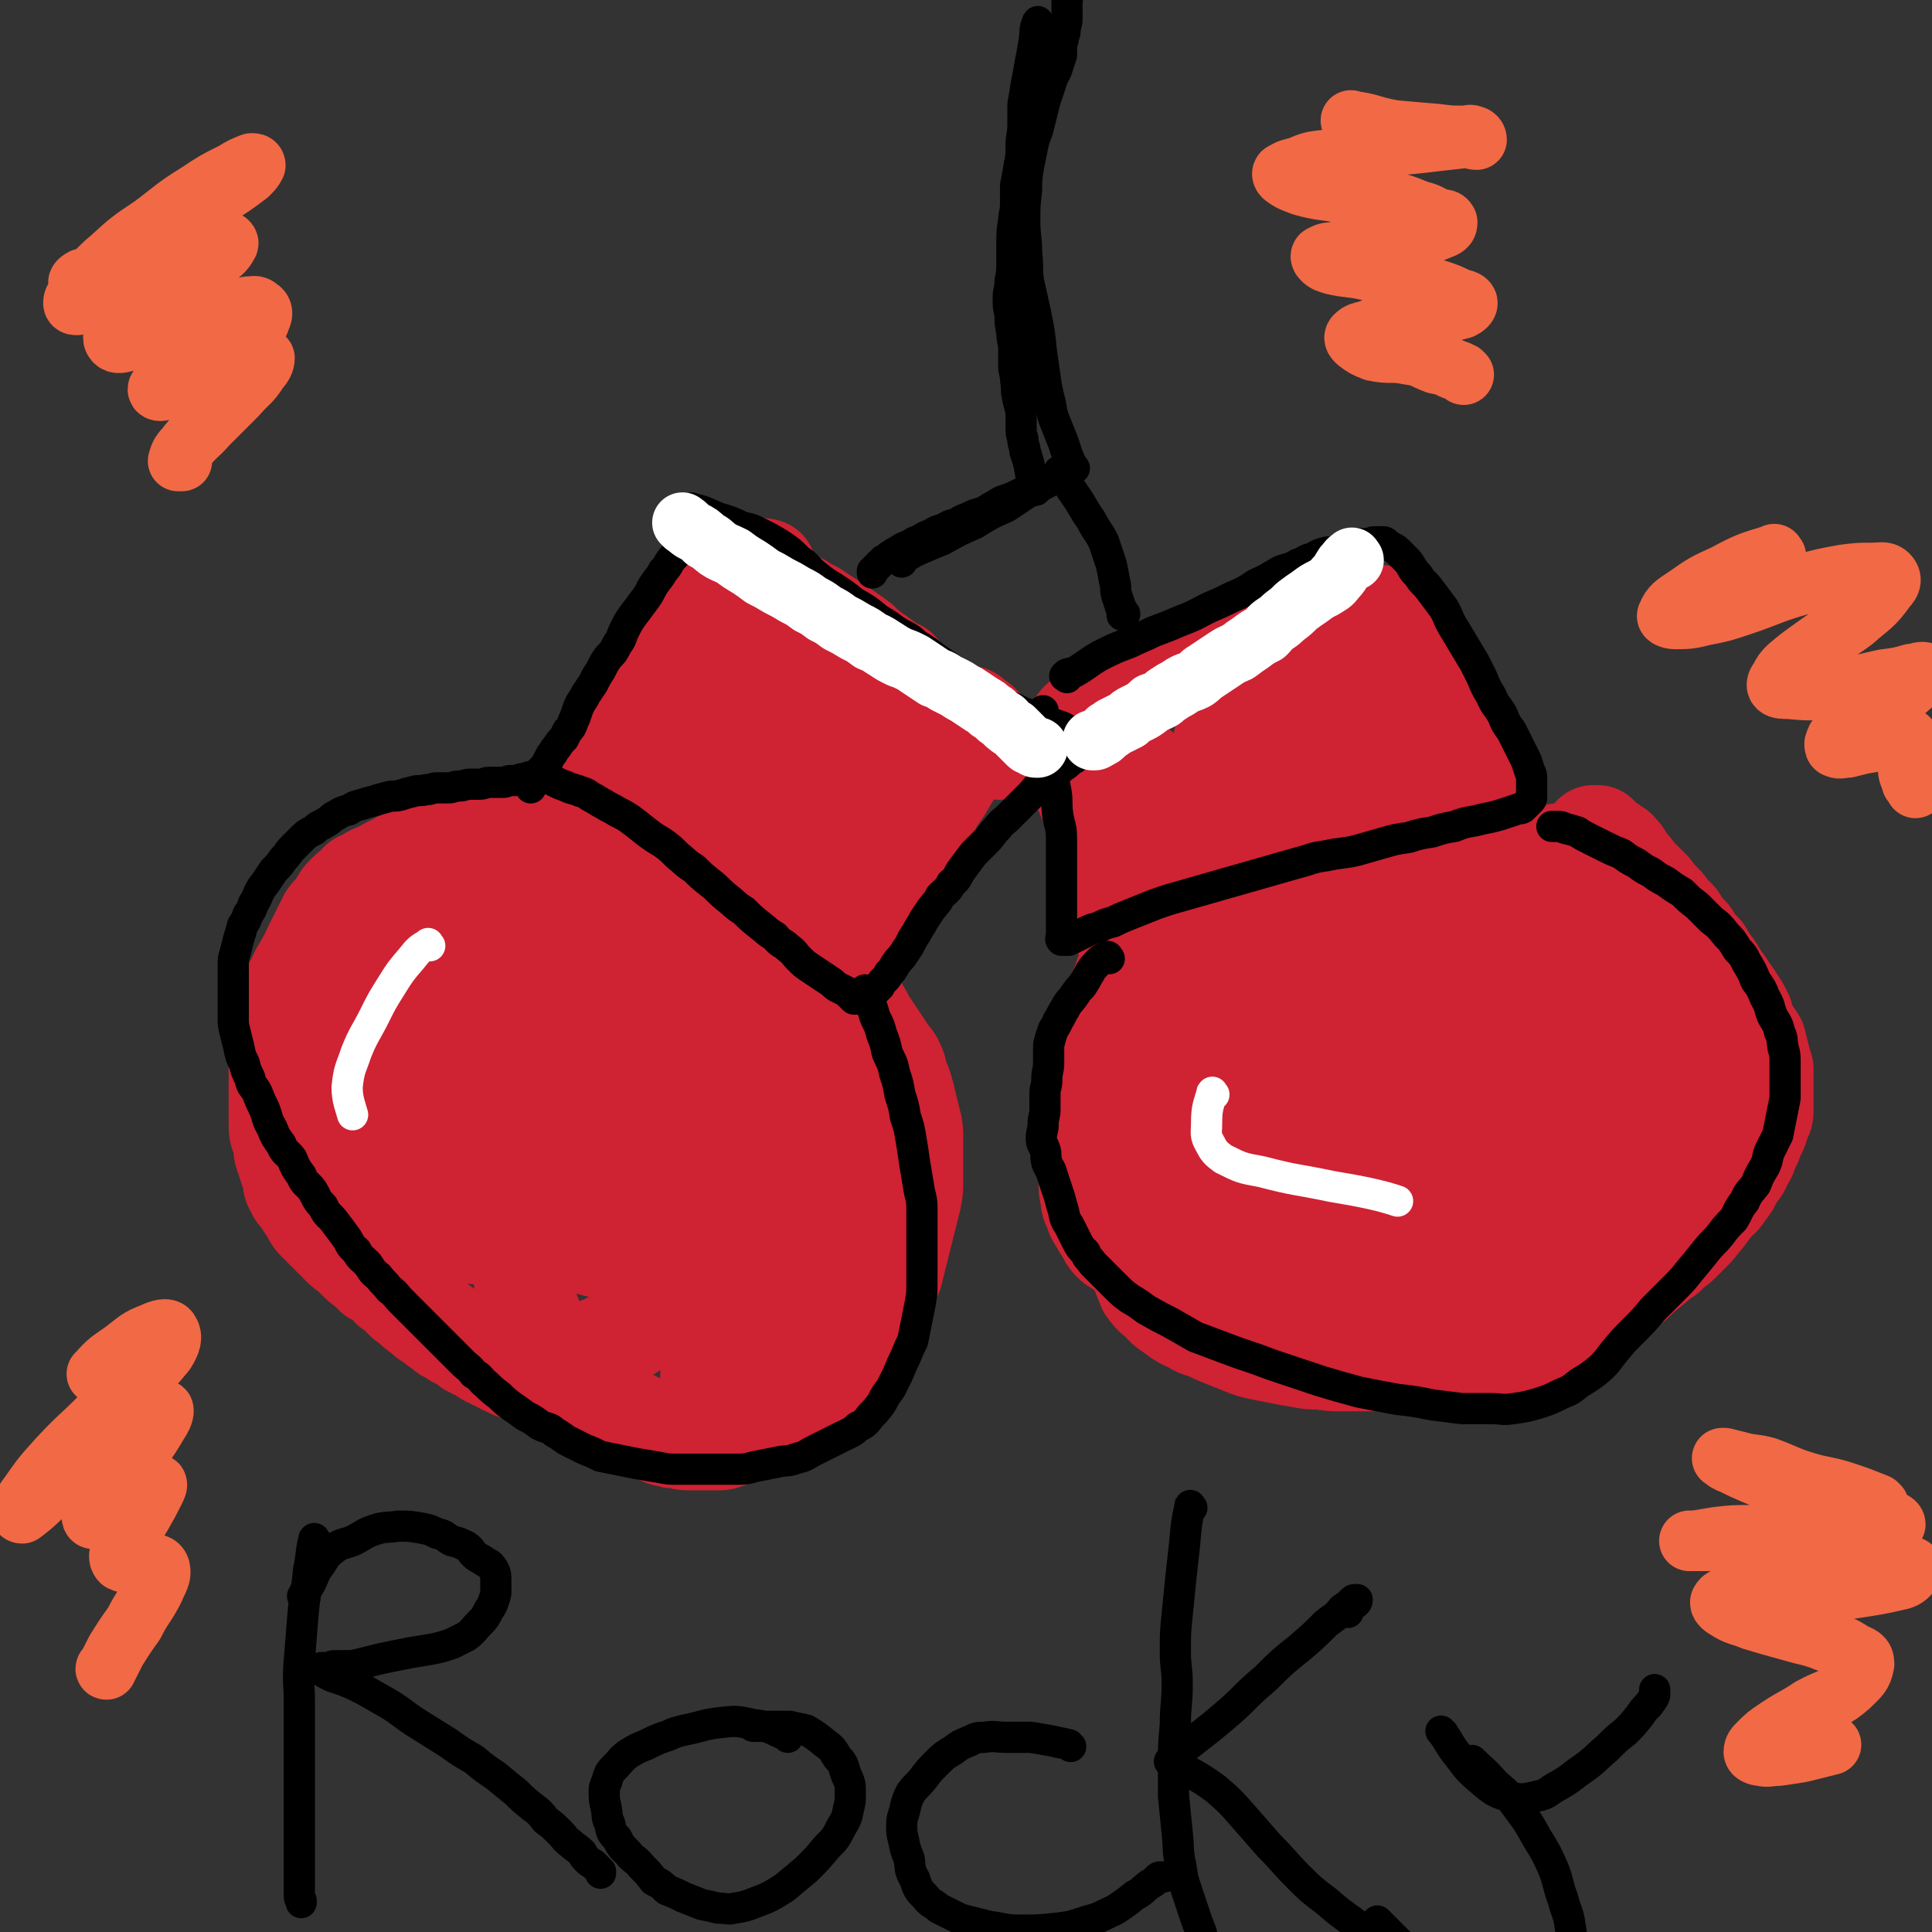 <svg viewBox='0 0 1052 1052' version='1.1' xmlns='http://www.w3.org/2000/svg' xmlns:xlink='http://www.w3.org/1999/xlink'><rect x="0" y="0" width="1052" height="1052" fill="#333333" stroke="none"/><g fill='none' stroke='#CF2233' stroke-width='55' stroke-linecap='round' stroke-linejoin='round'><path d='M415,345c-1,-1 -1,-2 -1,-1 -6,7 -5,8 -10,17 -4,6 -4,6 -8,12 -5,7 -5,7 -10,14 -4,6 -4,6 -8,12 -5,6 -6,6 -10,12 -4,5 -3,5 -7,10 -1,3 -2,3 -4,6 0,1 -1,1 -1,2 0,1 0,2 0,2 0,-1 0,-2 1,-4 1,-2 1,-2 3,-5 2,-4 2,-4 5,-8 4,-7 4,-7 8,-13 7,-9 7,-9 14,-18 6,-8 6,-8 13,-15 6,-6 6,-6 11,-11 5,-5 5,-5 10,-10 3,-3 4,-3 7,-6 2,-2 2,-2 5,-5 2,-1 2,-1 4,-3 1,-1 1,-1 2,-1 0,0 1,0 1,1 0,1 0,1 -1,3 -1,3 -1,3 -3,6 -3,6 -3,6 -6,12 -4,8 -3,9 -7,17 -5,8 -5,8 -9,17 -5,8 -5,8 -9,16 -4,7 -4,7 -8,14 -4,6 -5,6 -8,11 -3,3 -3,3 -5,7 -1,2 -1,2 -3,5 -1,1 -1,1 -3,3 0,0 -1,1 -1,1 1,-1 2,-2 4,-5 2,-3 2,-4 5,-7 3,-6 3,-6 7,-12 5,-7 5,-7 10,-14 5,-6 5,-6 9,-12 5,-6 5,-6 9,-11 4,-5 4,-5 8,-9 3,-3 3,-3 7,-6 2,-2 3,-2 6,-4 2,-1 2,-2 4,-3 1,-1 1,-1 3,-1 1,0 1,-1 2,0 0,1 0,1 0,3 -1,2 -1,2 -2,5 -3,6 -3,6 -6,13 -5,9 -5,9 -10,18 -5,9 -5,9 -10,17 -4,7 -4,7 -9,14 -3,6 -3,6 -6,11 -1,4 -1,4 -3,7 -1,2 -1,2 -2,4 0,1 0,1 0,2 0,0 1,0 1,0 1,-1 1,-1 2,-3 2,-2 2,-2 4,-5 3,-3 3,-3 6,-6 5,-5 4,-6 8,-10 5,-5 5,-5 9,-10 5,-6 4,-6 8,-11 4,-4 3,-5 7,-9 3,-4 3,-4 7,-8 3,-4 3,-4 8,-8 3,-3 3,-2 7,-6 3,-3 2,-3 6,-6 2,-2 2,-2 5,-4 2,-1 2,-1 4,-2 1,-1 1,-1 2,-2 1,0 1,0 2,0 0,0 0,1 0,2 -1,1 -1,1 -2,3 -1,3 -1,3 -3,6 -2,3 -2,3 -4,6 -2,5 -2,5 -5,9 -2,5 -3,5 -6,10 -2,4 -2,4 -5,8 -2,5 -2,5 -4,9 -2,5 -2,5 -4,9 -2,3 -2,3 -4,6 -2,3 -2,3 -4,6 -1,2 -1,2 -2,4 -1,2 -1,2 -2,4 -1,1 -1,1 -2,3 0,1 -1,1 -1,2 0,0 0,1 0,1 1,-1 1,-1 2,-2 2,-1 2,-1 5,-3 3,-2 3,-3 7,-6 4,-4 4,-4 9,-7 5,-4 5,-5 10,-8 6,-4 6,-4 11,-8 5,-3 5,-3 10,-6 4,-2 4,-2 7,-4 4,-2 4,-2 8,-4 3,-1 2,-2 6,-3 2,-1 2,0 4,-1 2,-1 2,-1 4,-1 1,0 1,0 3,0 1,0 2,0 2,1 0,1 0,1 -1,3 -3,6 -3,6 -6,11 -5,7 -5,7 -9,14 -5,7 -5,7 -9,13 -4,6 -4,6 -8,11 -2,4 -2,4 -5,9 -1,2 -1,2 -2,5 -1,1 -1,1 -2,3 -1,1 -1,1 -2,2 -1,1 0,1 -1,2 0,0 0,1 0,1 -1,-2 -1,-2 0,-4 1,-2 1,-2 2,-4 1,-3 1,-3 3,-6 2,-5 2,-5 5,-9 2,-5 2,-5 5,-10 2,-4 2,-4 5,-7 3,-5 2,-6 6,-10 2,-4 3,-4 6,-8 2,-4 1,-4 4,-8 1,-2 1,-2 3,-4 1,-1 1,-1 2,-2 0,0 1,-1 1,0 -2,1 -2,1 -4,4 -1,2 -1,2 -2,4 -1,3 -1,3 -3,6 -2,4 -2,4 -4,8 -2,5 -2,4 -4,9 -2,4 -2,4 -4,9 -2,5 -2,5 -4,10 -2,5 -2,5 -5,10 -2,4 -2,4 -4,8 -2,4 -2,4 -4,8 -2,4 -2,4 -4,8 -1,2 -1,2 -3,5 -1,1 -1,1 -3,3 -1,1 -1,1 -3,2 -1,1 -1,1 -3,2 -1,1 -1,1 -3,1 -1,0 -1,0 -3,0 -1,0 -1,0 -3,0 -2,0 -2,0 -4,0 -2,0 -2,0 -4,-1 -2,-1 -2,-1 -5,-2 -3,-1 -3,-1 -6,-2 -3,-1 -3,-2 -6,-4 -4,-2 -4,-2 -8,-4 -5,-2 -5,-2 -9,-5 -5,-2 -4,-3 -8,-6 -5,-2 -5,-2 -9,-5 -4,-2 -4,-2 -7,-4 -3,-2 -3,-2 -7,-5 -3,-2 -2,-2 -6,-5 -2,-2 -3,-2 -6,-4 -3,-2 -3,-2 -6,-4 -2,-1 -2,-1 -4,-3 -2,-1 -2,-1 -4,-2 -1,-1 -1,-1 -2,-2 -1,-1 -1,-1 -2,-2 -1,0 -1,0 -1,0 -1,1 0,1 1,2 1,1 1,1 2,2 1,1 1,1 3,2 2,2 2,2 5,4 3,2 3,2 6,5 3,3 3,3 6,6 4,2 3,2 7,5 3,2 3,2 6,5 4,2 5,2 8,5 5,3 4,3 8,6 4,2 4,2 8,5 4,2 4,2 8,4 3,2 3,2 7,4 3,2 2,2 6,4 2,1 2,1 5,2 2,1 2,1 5,3 2,1 2,1 4,2 2,1 2,1 4,2 1,1 1,1 2,2 1,1 1,1 2,1 1,0 2,0 2,0 -1,0 -2,0 -4,-1 -2,-1 -2,-1 -4,-2 -2,-1 -2,-1 -5,-2 -3,-1 -3,-1 -6,-3 -5,-2 -5,-2 -8,-4 -5,-3 -5,-3 -10,-6 -5,-2 -5,-2 -9,-6 -5,-3 -5,-3 -9,-6 -5,-4 -5,-4 -9,-7 -5,-4 -4,-4 -8,-7 -4,-4 -5,-3 -8,-7 -4,-3 -3,-3 -7,-7 -2,-3 -3,-2 -6,-6 -2,-2 -2,-3 -4,-6 -1,-2 -1,-2 -2,-4 -1,-2 -1,-2 -2,-4 0,-2 0,-2 0,-4 0,-2 0,-2 0,-5 0,-2 1,-2 2,-5 1,-3 1,-3 2,-6 1,-2 1,-2 2,-5 2,-3 2,-3 4,-6 2,-3 2,-3 4,-6 2,-3 2,-3 5,-6 2,-2 2,-2 5,-5 2,-2 2,-2 5,-4 2,-2 2,-2 5,-5 2,-2 2,-2 5,-5 2,-2 2,-2 5,-4 2,-2 2,-2 5,-4 2,-2 2,-2 4,-4 2,-2 2,-2 4,-4 2,-2 2,-2 4,-4 2,-1 2,-1 4,-3 1,-1 1,-1 2,-3 1,-1 1,-1 2,-2 1,-1 0,-1 1,-3 0,-1 1,-1 1,-2 0,-1 0,-1 0,-2 0,-1 0,-1 0,-2 0,-1 0,-1 0,-2 0,-1 0,-1 0,-2 0,-1 -2,-1 -1,-1 0,-1 1,-1 3,0 1,1 1,1 3,2 2,1 2,1 4,2 3,2 3,2 6,4 3,2 3,2 6,4 3,2 3,2 6,4 3,2 3,2 7,5 3,3 3,3 7,6 3,2 3,2 7,5 3,2 2,3 6,6 2,2 3,1 6,4 2,2 2,2 4,4 2,2 2,2 4,4 2,1 2,1 4,3 1,1 1,1 2,3 1,1 1,1 2,2 1,1 1,1 2,2 1,1 1,1 2,1 1,0 1,0 2,0 1,0 1,0 2,0 0,0 0,0 0,0 1,0 1,0 2,0 0,0 0,0 1,0 0,0 0,0 0,0 1,0 1,0 1,0 1,0 1,0 2,0 0,0 0,0 1,0 1,0 1,0 2,0 1,0 1,0 2,1 1,1 1,1 2,2 1,1 1,0 2,1 1,1 1,1 2,2 1,1 0,1 1,2 1,1 1,1 2,2 1,1 1,1 2,2 1,1 1,1 2,2 0,0 0,1 1,1 0,0 1,0 1,0 0,1 0,1 0,2 0,0 0,0 0,0 0,1 0,1 0,1 '/><path d='M356,462c-1,-1 -1,-1 -1,-1 -2,-1 -2,-1 -4,-1 -3,0 -3,-1 -6,-1 -4,0 -4,0 -7,0 -3,0 -3,-1 -6,-1 -2,0 -3,0 -5,0 -4,0 -4,-1 -7,-1 -4,0 -4,1 -8,1 -3,0 -3,-1 -6,-1 -4,0 -4,0 -8,0 -5,0 -5,0 -9,0 -5,0 -5,0 -9,0 -5,0 -5,0 -9,1 -4,0 -4,1 -7,1 -4,0 -4,0 -9,0 -5,1 -5,1 -9,2 -4,1 -4,1 -8,2 -5,1 -5,1 -9,2 -3,1 -3,1 -7,3 -4,1 -4,1 -7,3 -5,2 -4,2 -8,4 -4,2 -4,1 -7,4 -4,1 -4,1 -6,4 -3,2 -3,2 -6,5 -2,2 -2,3 -4,6 -2,3 -3,3 -5,6 -2,4 -2,4 -4,8 -2,4 -2,4 -4,8 -2,4 -2,5 -4,8 -2,4 -2,3 -4,7 -1,3 -1,3 -3,6 -1,4 -2,4 -3,8 -1,4 -1,4 -2,8 -1,4 -1,4 -2,7 -1,4 -1,4 -1,8 0,4 0,4 0,8 0,4 0,4 0,7 0,4 0,4 0,8 0,3 0,3 0,7 0,4 0,4 0,7 0,4 0,5 0,8 0,5 1,4 2,8 1,3 0,4 1,7 1,3 1,3 2,6 1,3 1,3 2,6 1,4 0,4 2,7 1,3 2,3 4,6 2,3 2,3 4,6 2,3 1,3 4,6 2,2 2,2 5,5 2,2 2,2 4,4 2,2 2,2 4,4 2,2 2,2 5,4 2,2 2,2 4,4 2,2 2,2 5,4 2,2 2,2 4,4 2,1 2,1 5,3 2,1 2,2 4,4 2,1 2,1 4,3 2,2 2,2 4,4 2,1 2,1 4,3 2,2 2,2 5,4 2,2 2,2 5,4 2,1 2,1 4,3 2,1 2,1 4,3 2,1 2,1 5,3 2,1 2,1 4,2 2,1 2,1 4,3 2,1 2,1 4,2 2,1 2,1 5,3 2,1 2,1 4,2 2,1 2,1 4,2 2,1 2,1 4,2 2,1 2,1 5,2 2,1 2,1 5,2 2,1 2,1 4,2 2,1 2,1 5,2 3,1 3,1 6,2 3,1 3,1 6,2 2,1 2,2 5,3 3,1 3,1 6,2 2,1 2,2 5,3 2,1 2,1 5,2 2,1 2,2 5,3 2,1 2,1 5,2 2,1 2,1 4,2 2,1 2,1 4,2 2,1 2,1 4,2 2,1 2,1 5,2 2,1 2,1 4,2 2,1 2,1 4,1 2,1 2,1 5,1 2,0 2,1 5,1 2,0 2,0 5,0 2,0 2,0 4,0 2,0 2,0 4,0 2,0 2,0 4,0 2,0 2,0 5,-1 2,-1 2,-1 5,-2 3,-1 3,-1 6,-2 2,-1 2,-1 5,-2 2,-1 2,-1 5,-2 3,-1 3,-1 6,-2 2,-1 2,-1 5,-3 3,-2 3,-2 6,-4 2,-1 2,-1 5,-3 2,-2 2,-2 5,-4 2,-2 2,-2 5,-4 2,-2 2,-2 4,-4 2,-2 2,-2 4,-4 2,-2 2,-2 4,-5 2,-2 2,-2 4,-5 2,-3 2,-3 4,-6 1,-2 1,-2 3,-5 1,-2 2,-2 3,-5 1,-2 1,-3 2,-6 1,-3 1,-3 3,-7 1,-4 1,-4 3,-7 1,-4 1,-4 3,-8 1,-4 1,-4 2,-8 1,-4 1,-4 2,-8 1,-4 1,-4 2,-8 1,-4 1,-4 2,-8 1,-4 1,-4 2,-8 1,-5 1,-5 1,-9 0,-4 0,-4 0,-8 0,-4 0,-4 0,-8 0,-4 0,-4 0,-8 0,-5 0,-5 -1,-9 -1,-4 -1,-4 -2,-8 -1,-4 -1,-5 -2,-8 -1,-4 -1,-4 -3,-7 -1,-4 0,-4 -2,-8 -1,-3 -2,-3 -4,-6 -2,-3 -2,-3 -4,-6 -2,-3 -2,-3 -4,-6 -2,-3 -2,-3 -4,-6 -2,-4 -2,-4 -4,-7 -2,-2 -2,-2 -4,-5 -2,-2 -2,-2 -5,-4 -2,-2 -2,-2 -5,-5 -2,-2 -2,-2 -5,-5 -2,-2 -2,-2 -5,-4 -3,-2 -3,-2 -6,-4 -3,-2 -2,-2 -6,-4 -3,-2 -4,-2 -7,-4 -4,-2 -4,-2 -8,-4 -5,-2 -5,-2 -10,-4 -6,-2 -6,-3 -11,-5 -7,-2 -7,-2 -14,-3 -8,-1 -8,-1 -17,-2 -13,-1 -13,-1 -26,0 -13,1 -13,1 -24,5 -9,2 -10,2 -18,6 -7,4 -7,4 -13,9 -6,5 -6,5 -11,10 -5,5 -6,4 -10,9 -5,5 -5,5 -8,11 -3,6 -2,7 -5,13 -2,6 -2,6 -3,11 -1,7 -1,7 -2,14 0,8 0,8 0,15 0,8 0,8 1,15 1,8 1,8 3,15 2,7 1,7 5,13 3,6 3,6 7,11 5,5 4,6 9,9 6,5 6,5 12,8 6,2 6,2 12,3 9,1 10,2 19,1 8,-1 8,-2 15,-5 7,-2 8,-2 14,-6 6,-5 6,-5 10,-11 5,-6 6,-6 10,-13 3,-7 3,-7 5,-15 2,-8 2,-8 3,-16 1,-8 1,-8 0,-16 -1,-8 -1,-8 -3,-15 -2,-7 -2,-7 -6,-13 -3,-6 -4,-6 -8,-11 -5,-5 -4,-6 -9,-10 -6,-4 -7,-4 -13,-7 -7,-3 -7,-3 -14,-5 -8,-2 -8,-2 -16,-4 -7,-1 -7,-1 -15,-2 -6,-1 -6,-1 -12,-1 -7,0 -7,0 -14,1 -7,1 -7,0 -13,2 -6,2 -6,2 -12,5 -6,2 -6,2 -11,6 -5,3 -5,3 -10,8 -3,3 -3,4 -6,8 -2,4 -2,4 -4,8 -1,5 -1,5 -2,10 0,7 0,7 0,13 0,7 0,7 2,14 2,7 2,7 5,14 3,7 3,7 7,13 5,6 5,6 9,12 5,6 5,7 10,11 6,5 6,5 12,8 6,4 6,4 12,7 6,2 7,1 13,2 7,0 8,1 15,0 9,-1 9,-2 18,-5 9,-5 9,-5 18,-10 7,-5 7,-5 12,-11 5,-6 5,-7 9,-14 3,-7 3,-7 5,-14 1,-7 1,-7 1,-13 0,-8 0,-8 -2,-16 -2,-9 -2,-9 -6,-18 -4,-10 -5,-10 -11,-19 -5,-7 -6,-7 -12,-13 -6,-6 -7,-5 -14,-10 -7,-3 -7,-3 -14,-6 -6,-2 -6,-2 -11,-3 -6,-1 -6,-1 -11,-1 -7,0 -7,0 -13,1 -7,1 -7,1 -13,4 -6,2 -6,3 -12,6 -5,3 -6,3 -10,7 -5,3 -5,4 -9,8 -5,5 -5,5 -8,10 -4,6 -4,6 -7,12 -2,6 -1,6 -2,12 -1,7 -1,7 0,14 1,10 0,11 3,21 3,11 3,11 8,21 4,8 4,8 9,15 6,7 6,7 13,12 6,5 6,6 13,9 6,4 7,4 13,6 6,1 7,1 13,1 5,0 5,1 10,0 9,-1 10,0 18,-4 10,-4 11,-4 20,-11 11,-8 11,-9 19,-19 7,-8 7,-8 11,-18 5,-9 5,-9 8,-18 2,-6 2,-6 3,-13 1,-7 1,-7 1,-14 0,-8 0,-8 -1,-16 -1,-7 -2,-7 -4,-13 -2,-7 -1,-7 -5,-13 -3,-5 -3,-6 -8,-10 -3,-2 -3,-2 -7,-3 -5,0 -6,0 -10,2 -7,3 -7,3 -12,8 -6,6 -5,6 -9,13 -5,7 -5,7 -8,15 -3,9 -3,9 -4,18 -1,12 -2,12 -1,25 1,12 1,12 5,25 3,13 3,13 8,27 4,8 4,8 9,15 5,5 5,5 11,9 4,2 4,2 8,2 4,0 4,0 8,-2 5,-2 6,-2 10,-6 5,-5 5,-5 9,-11 7,-11 7,-11 12,-22 5,-12 6,-12 10,-24 3,-9 3,-10 4,-20 1,-7 1,-7 0,-14 0,-4 0,-4 -2,-8 -1,-2 -2,-3 -5,-4 -3,-1 -4,-1 -7,0 -8,2 -9,2 -16,6 -12,7 -12,7 -23,16 -11,8 -11,7 -21,17 -7,8 -8,8 -13,17 -5,7 -5,8 -7,16 -2,10 -1,10 -2,21 -1,11 0,11 0,23 0,9 0,9 1,18 1,9 1,10 5,19 2,6 2,7 7,11 4,4 5,4 10,5 6,1 7,1 12,-1 12,-4 13,-5 23,-12 10,-7 10,-7 17,-16 10,-13 10,-14 18,-28 7,-13 7,-14 13,-27 6,-13 6,-13 11,-27 3,-9 2,-9 4,-19 1,-9 1,-9 2,-18 1,-8 1,-8 1,-16 0,-7 0,-7 -2,-13 -1,-6 -1,-7 -5,-11 -2,-4 -3,-5 -7,-7 -3,-2 -4,-2 -8,-2 -5,0 -5,1 -9,3 -7,3 -7,2 -12,7 -5,3 -5,4 -8,9 -5,8 -6,8 -8,17 -3,14 -2,15 -3,29 -1,15 -1,16 -1,31 0,16 0,16 1,31 1,12 1,12 4,23 1,7 1,7 5,13 2,4 2,5 6,8 3,2 3,3 7,3 3,0 4,-1 6,-3 5,-3 5,-3 8,-7 6,-10 6,-10 10,-20 6,-12 6,-12 10,-24 4,-15 4,-15 8,-29 3,-14 2,-14 6,-28 3,-13 3,-12 6,-25 3,-9 3,-10 7,-19 2,-5 2,-5 5,-10 2,-3 2,-3 5,-5 1,-1 2,-1 4,0 2,1 2,2 3,5 2,3 1,3 3,7 3,6 3,6 6,12 2,7 3,7 5,14 2,8 3,8 4,17 1,10 2,10 1,21 -1,11 -2,11 -5,23 -2,10 -3,10 -7,20 -3,8 -3,8 -7,15 -2,5 -2,5 -5,11 -2,3 -1,4 -3,8 -1,3 -1,3 -3,7 -1,3 -1,3 -2,6 -1,2 -1,2 -2,5 -1,2 -1,2 -2,5 -2,3 -2,3 -4,6 -2,2 -2,2 -4,4 -2,2 -2,1 -5,3 -2,1 -2,2 -5,3 -3,1 -3,1 -6,2 -3,1 -3,1 -6,3 -2,1 -2,1 -4,2 -2,1 -2,1 -4,2 -1,1 -1,1 -3,2 -1,0 -1,0 -2,1 0,1 0,1 0,2 0,1 0,1 0,2 0,1 0,1 0,2 1,0 1,0 2,1 1,0 1,1 2,1 1,0 1,0 2,0 1,0 1,0 3,0 2,-1 2,-1 5,-3 2,-2 3,-2 5,-5 4,-4 3,-4 7,-9 3,-5 4,-5 6,-10 3,-8 3,-8 4,-17 1,-10 1,-10 1,-21 0,-14 1,-14 -1,-27 -2,-16 -1,-16 -6,-31 -3,-11 -3,-11 -8,-21 -5,-10 -5,-10 -11,-19 -6,-9 -6,-9 -13,-17 -7,-8 -7,-7 -15,-14 -7,-7 -8,-6 -15,-12 -7,-5 -7,-6 -13,-10 -6,-4 -6,-4 -12,-8 -4,-3 -4,-3 -9,-6 -5,-2 -5,-2 -10,-4 -3,-1 -4,-1 -8,-2 -2,-1 -2,-1 -5,-2 -2,-1 -2,-1 -5,-2 -2,-1 -2,-1 -4,-2 -2,-1 -2,-1 -4,-2 -2,-1 -2,-1 -4,-3 -1,-1 -1,-1 -2,-3 -1,-2 -1,-2 -2,-4 -1,-2 -1,-2 -1,-4 0,-2 0,-2 0,-4 0,-3 0,-3 1,-6 0,-2 0,-2 1,-5 1,-3 1,-3 2,-6 1,-3 1,-3 3,-7 2,-4 2,-4 4,-8 2,-3 2,-3 4,-7 2,-3 2,-3 5,-7 2,-3 2,-3 5,-6 2,-3 3,-3 6,-6 3,-3 3,-2 6,-6 2,-3 2,-3 5,-7 2,-3 3,-2 6,-6 2,-3 2,-3 5,-6 2,-3 2,-3 5,-6 3,-4 3,-4 6,-8 2,-3 2,-3 5,-7 3,-3 3,-3 6,-7 2,-3 2,-3 4,-7 2,-4 2,-4 5,-8 2,-2 2,-2 4,-5 2,-3 2,-3 4,-7 2,-3 2,-3 4,-7 2,-3 2,-3 4,-6 1,-2 1,-2 3,-5 1,-2 1,-2 3,-5 1,-2 1,-2 2,-4 1,-1 1,-1 2,-2 1,-1 1,-1 2,-2 0,-1 0,-1 0,-2 0,-1 0,-1 1,-2 0,0 1,0 1,0 0,0 0,-1 0,-1 0,-1 1,0 1,-1 0,0 1,0 1,-1 0,0 0,-1 0,-1 0,0 1,0 2,0 0,0 0,-1 0,-1 0,0 0,1 0,1 0,1 0,1 0,1 0,0 1,0 1,0 1,0 1,0 1,0 1,0 1,0 1,0 1,0 1,0 1,0 1,0 1,0 2,-1 1,0 1,0 2,-1 0,0 1,0 1,0 1,-1 1,-1 2,-2 1,0 1,0 2,0 1,0 1,-1 2,-1 1,0 1,0 2,-1 1,0 1,-1 2,-1 1,0 1,0 2,0 0,0 0,-1 0,-1 0,-1 1,0 1,0 1,0 1,0 1,0 '/><path d='M599,413c-1,-1 -2,-2 -1,-1 1,4 3,5 5,10 2,7 2,7 4,14 1,5 1,6 2,12 1,7 1,7 2,14 0,5 0,5 0,9 0,4 0,4 1,8 0,5 1,4 1,9 0,3 0,3 0,6 0,2 0,2 0,4 0,3 0,3 0,5 0,3 0,3 0,6 0,2 1,2 2,5 0,1 1,1 1,2 0,1 0,1 0,2 0,0 0,1 0,1 0,-1 0,-2 0,-3 -1,-1 -1,-1 -2,-3 -1,-3 -1,-3 -2,-6 -1,-3 -2,-3 -3,-7 -1,-4 -1,-4 -2,-8 -1,-7 -2,-7 -3,-13 -1,-7 0,-7 -2,-14 -1,-7 -2,-7 -4,-13 -1,-6 -1,-6 -3,-11 -1,-5 -1,-5 -3,-10 -1,-4 -1,-4 -2,-8 -1,-2 -1,-2 -2,-5 0,-1 -1,-1 -1,-3 0,0 0,-1 0,0 1,1 1,1 2,3 1,2 1,2 3,5 2,3 2,4 4,7 3,5 3,5 6,10 3,6 2,6 6,12 2,6 3,6 6,11 2,4 2,4 4,8 2,4 2,4 4,8 2,4 2,4 4,8 1,3 1,3 2,6 1,1 1,1 2,3 1,1 2,2 2,2 -1,-1 -2,-3 -3,-5 -1,-2 -1,-2 -2,-4 -2,-3 -2,-3 -4,-6 -2,-4 -2,-4 -5,-8 -3,-5 -2,-5 -6,-10 -3,-5 -3,-5 -7,-10 -3,-5 -2,-5 -6,-10 -2,-5 -3,-5 -6,-9 -2,-5 -2,-5 -4,-9 -1,-4 -1,-4 -3,-7 -1,-3 -1,-3 -2,-6 -1,-3 -1,-3 -1,-6 0,-3 -1,-3 0,-6 1,-3 1,-3 3,-6 2,-3 2,-3 6,-6 3,-3 3,-3 7,-6 5,-2 5,-2 9,-5 5,-2 5,-2 9,-5 6,-2 6,-2 11,-4 7,-2 7,-2 14,-5 7,-2 6,-3 13,-6 7,-2 6,-3 13,-5 6,-1 7,0 13,-2 6,-1 6,-1 12,-3 6,-1 6,-1 11,-3 5,-1 5,-1 10,-3 4,-1 4,-1 8,-3 4,-1 4,-1 7,-2 3,-1 3,-1 6,-2 2,0 2,-1 4,-1 2,0 2,0 4,0 2,0 2,0 4,0 1,0 1,0 2,0 1,0 1,0 2,0 1,1 1,1 2,2 1,1 1,1 2,2 1,1 1,1 2,3 2,2 2,2 4,5 2,2 2,3 4,6 2,3 2,2 4,6 2,3 2,3 4,7 2,5 2,5 4,9 2,5 2,5 5,10 2,5 2,5 5,9 2,4 2,4 4,9 2,4 2,4 4,7 2,4 2,4 4,8 2,4 2,4 4,8 1,3 1,3 3,7 1,3 2,2 3,6 1,2 1,3 2,6 1,2 1,2 2,4 1,2 1,2 2,4 1,1 1,1 1,3 0,1 0,1 0,2 0,1 0,1 0,2 0,1 0,1 0,2 0,1 -1,0 -2,1 -1,1 -1,1 -3,2 -2,1 -2,0 -4,1 -3,0 -3,0 -6,1 -3,1 -3,1 -7,2 -5,1 -5,1 -10,2 -5,1 -5,1 -10,3 -6,2 -6,2 -12,4 -6,1 -6,1 -12,3 -6,1 -6,2 -12,4 -6,2 -6,2 -12,4 -7,2 -7,2 -13,4 -6,2 -6,1 -12,4 -5,1 -5,2 -9,4 -5,2 -5,1 -10,3 -5,1 -5,2 -9,3 -4,1 -4,1 -8,2 -4,1 -3,1 -7,2 -3,0 -3,0 -6,0 -2,0 -2,0 -4,-1 -2,-1 -2,-2 -3,-5 -1,-6 -1,-6 -1,-13 0,-8 1,-8 3,-17 2,-11 2,-11 5,-23 2,-9 2,-9 5,-18 2,-8 2,-8 5,-16 2,-7 2,-7 4,-13 1,-5 1,-5 3,-9 1,-3 1,-3 2,-7 0,-1 0,-1 0,-3 0,-1 0,-2 0,-1 0,0 0,2 0,4 0,2 1,2 1,5 0,4 0,4 1,8 0,5 0,5 1,9 1,6 1,6 2,11 1,6 1,6 2,12 1,6 1,6 2,12 1,6 1,6 3,11 1,5 1,5 3,10 1,5 1,5 3,9 1,3 1,3 2,6 1,2 1,2 2,4 1,1 1,1 3,3 1,1 1,1 2,1 1,0 1,-1 2,-2 1,-2 1,-2 2,-4 1,-3 2,-3 3,-6 1,-5 1,-5 2,-10 1,-5 0,-5 1,-9 1,-7 1,-7 2,-13 1,-7 1,-7 2,-13 1,-7 1,-7 2,-13 1,-6 1,-6 2,-12 1,-5 1,-5 2,-10 1,-4 1,-4 2,-8 1,-2 1,-2 2,-5 1,-1 1,-1 2,-2 1,0 1,0 2,0 1,0 1,1 2,2 1,2 1,2 3,5 2,3 2,3 4,6 2,4 2,4 4,8 1,4 1,4 3,8 2,4 2,4 4,8 1,4 1,4 3,8 1,2 1,2 2,5 1,2 1,2 2,4 1,2 1,2 2,4 1,1 1,1 2,1 1,0 1,0 2,0 1,0 1,-1 1,-2 1,-2 0,-2 1,-4 0,-3 0,-3 1,-6 0,-3 0,-3 1,-6 1,-3 1,-3 2,-6 1,-3 1,-3 2,-6 1,-3 1,-3 2,-6 1,-2 1,-2 2,-4 1,-1 1,-1 2,-2 1,-1 1,-1 2,-1 1,0 1,1 2,2 1,2 2,2 3,4 1,2 1,2 2,5 1,2 1,2 1,5 1,3 1,3 1,6 0,3 0,3 0,6 0,2 0,2 0,5 0,2 0,2 -1,4 -1,2 -1,2 -2,4 -1,1 -1,2 -3,3 -2,1 -2,1 -4,2 -2,1 -2,1 -5,2 -3,0 -3,0 -7,0 -3,0 -3,0 -7,0 -3,0 -3,0 -7,0 -6,0 -6,0 -11,0 -6,0 -6,0 -12,0 -6,0 -6,0 -12,0 -7,0 -7,0 -13,0 -6,0 -6,0 -12,-1 -6,-1 -6,-1 -12,-2 -6,-1 -6,0 -12,-2 -6,-1 -6,-2 -11,-4 -4,-1 -5,-1 -9,-3 -3,-2 -3,-2 -7,-4 -3,-2 -3,-2 -6,-4 -2,-1 -2,-1 -5,-3 -2,-2 -2,-2 -5,-4 -1,-1 -1,-1 -1,-1 '/><path d='M639,488c-1,-1 -1,-2 -1,-1 -1,3 -1,4 -1,8 0,4 0,4 0,7 0,4 0,4 0,7 0,2 0,2 1,4 0,1 1,1 1,2 0,1 0,1 0,3 0,1 0,1 0,2 0,0 0,1 0,0 -1,0 -1,0 -1,-1 -1,0 -1,0 -1,0 0,0 0,0 -1,0 -1,0 -1,0 -2,0 0,0 0,0 -1,0 -1,0 -1,0 -1,0 -1,0 -1,0 -2,0 -1,0 -1,0 -2,0 -1,0 -1,0 -2,0 -1,0 -1,0 -2,0 -1,0 -1,0 -1,0 -1,0 -1,1 -2,2 -1,0 -1,0 -2,1 -1,1 -1,1 -2,2 -1,1 -1,1 -2,3 -1,1 -1,1 -2,3 -1,2 0,2 -1,4 -1,2 -1,2 -2,4 -1,2 -1,2 -2,5 -1,3 -1,3 -2,5 -1,4 -1,4 -2,8 -1,3 -1,3 -2,7 -1,3 -1,3 -2,5 -1,4 -1,4 -2,7 -1,4 0,4 -1,8 0,5 0,5 -1,9 -1,5 0,5 -1,9 -1,5 -1,5 -2,10 0,4 0,4 0,8 0,4 0,4 0,8 0,5 0,5 0,9 0,4 0,4 0,7 0,5 0,5 1,9 0,4 1,4 2,7 1,3 1,3 3,6 1,2 1,2 3,5 2,3 1,3 4,6 2,2 3,2 6,4 3,2 3,2 6,4 3,2 3,2 6,4 4,1 4,1 8,2 5,1 5,1 9,2 5,1 5,1 9,2 4,0 4,0 8,0 5,0 5,1 9,1 5,0 5,0 10,0 5,0 5,0 10,0 5,0 5,0 9,0 5,0 5,0 10,0 5,0 5,0 9,-1 5,0 5,0 9,-1 4,0 4,0 8,-1 5,-1 5,-1 10,-2 5,-1 5,-1 10,-2 5,-1 5,-1 10,-2 5,-1 5,-1 10,-2 5,-1 5,-1 10,-3 6,-2 6,-2 11,-4 6,-2 6,-2 11,-4 6,-2 6,-2 11,-5 6,-2 6,-2 11,-5 6,-2 6,-2 11,-6 5,-3 5,-3 10,-6 5,-4 5,-4 10,-7 5,-4 6,-3 10,-7 5,-3 4,-4 8,-7 5,-4 5,-4 8,-8 4,-5 4,-5 7,-9 2,-4 3,-4 5,-8 2,-4 2,-4 4,-8 2,-5 2,-5 4,-9 2,-5 2,-5 4,-10 1,-6 1,-6 2,-12 0,-6 0,-6 0,-11 0,-6 0,-6 0,-11 0,-6 0,-6 -1,-12 -1,-6 -1,-6 -2,-11 -1,-5 -1,-5 -2,-9 -1,-5 -1,-5 -2,-9 -1,-4 -1,-5 -3,-8 -1,-5 -2,-4 -4,-8 -1,-4 -1,-4 -3,-8 -2,-3 -2,-3 -4,-6 -2,-2 -2,-2 -4,-5 -1,-2 -1,-2 -3,-4 -1,-2 -2,-1 -4,-3 -1,-1 -1,-1 -3,-2 -1,-1 -1,-1 -2,-2 -1,-1 -1,-1 -2,-2 -1,0 -1,0 -2,0 0,0 -1,0 0,0 1,1 1,1 3,2 1,1 1,1 2,2 2,2 2,2 4,4 2,2 2,2 5,5 3,3 3,3 6,6 2,2 2,2 5,5 3,3 3,3 6,6 3,4 3,4 7,8 3,4 3,4 7,8 3,5 3,5 7,9 3,5 3,5 7,9 3,5 3,5 6,9 3,5 3,5 6,9 3,5 3,4 6,9 2,3 2,3 4,7 1,4 1,4 3,8 2,3 2,3 4,6 1,4 1,4 2,8 1,4 1,4 2,7 0,4 0,4 0,8 0,3 0,3 0,7 0,4 0,4 0,8 0,3 -1,3 -2,6 -1,4 -1,4 -3,7 -1,4 -1,4 -3,7 -1,4 -1,4 -3,7 -2,5 -2,4 -5,8 -2,4 -2,5 -5,8 -2,4 -3,4 -6,7 -3,4 -3,4 -6,8 -3,3 -2,3 -6,7 -3,3 -3,3 -6,6 -4,4 -5,3 -8,7 -5,3 -5,4 -9,7 -5,4 -5,4 -9,8 -5,3 -5,3 -9,6 -5,3 -5,3 -9,6 -5,2 -5,2 -10,5 -5,3 -5,3 -10,6 -5,2 -5,2 -10,4 -6,2 -6,2 -11,4 -6,2 -6,2 -11,4 -6,1 -6,1 -11,2 -6,1 -6,1 -12,2 -5,1 -5,1 -9,2 -6,1 -6,0 -11,1 -6,1 -6,1 -11,1 -6,0 -6,0 -11,0 -6,0 -6,0 -12,0 -6,0 -6,0 -11,0 -6,0 -6,0 -12,-1 -6,0 -6,0 -11,-1 -6,-1 -6,-1 -11,-2 -5,-1 -5,-1 -10,-2 -5,-1 -5,-1 -10,-3 -5,-2 -5,-2 -10,-4 -5,-2 -5,-2 -9,-4 -5,-2 -5,-1 -9,-4 -5,-2 -5,-2 -9,-5 -4,-3 -5,-3 -8,-7 -4,-3 -4,-3 -7,-7 -2,-5 -2,-5 -4,-10 -4,-14 -5,-14 -7,-27 -3,-15 -2,-16 -1,-31 1,-15 2,-15 6,-29 3,-14 4,-14 8,-27 4,-9 4,-9 7,-18 3,-7 3,-7 7,-14 2,-5 2,-5 5,-9 1,-3 1,-3 2,-5 1,-1 1,-2 2,-3 1,0 1,0 2,0 1,1 2,1 2,3 1,3 0,4 0,7 1,6 1,6 2,12 1,12 1,12 2,25 1,12 1,12 2,25 1,15 1,15 3,30 1,13 1,13 2,25 1,12 1,12 3,23 1,10 1,10 2,20 0,6 0,6 1,12 0,4 0,4 1,8 0,1 1,2 2,2 0,-1 0,-2 1,-4 1,-3 1,-3 1,-6 1,-10 0,-10 1,-20 1,-24 2,-24 4,-47 1,-19 1,-19 3,-37 1,-14 0,-14 2,-28 0,-6 1,-6 2,-12 0,-3 0,-4 0,-7 0,0 0,1 0,1 1,2 1,2 2,4 1,5 0,5 1,10 1,9 1,9 1,18 0,10 0,10 0,20 0,10 0,10 1,20 0,6 0,6 1,12 1,4 1,5 2,8 1,3 1,3 2,5 1,1 1,1 2,1 1,0 1,-1 2,-2 2,-3 3,-3 4,-6 4,-14 3,-14 7,-27 4,-19 4,-19 8,-38 3,-14 2,-15 6,-29 2,-10 2,-10 5,-19 2,-7 1,-7 4,-14 1,-4 1,-4 4,-8 0,-1 1,-1 2,-1 1,1 1,2 2,4 1,5 1,5 1,11 1,9 0,9 1,18 0,11 0,11 1,21 1,11 1,11 2,22 1,10 1,10 2,21 1,7 0,7 1,15 1,8 1,8 2,17 1,9 1,9 2,18 0,8 0,8 0,16 0,5 0,5 1,9 0,4 0,4 1,7 0,1 0,2 1,2 0,0 1,-1 1,-3 1,-7 1,-7 2,-14 1,-16 1,-16 2,-32 1,-21 1,-21 3,-42 1,-14 2,-14 4,-28 1,-10 1,-10 3,-20 1,-8 1,-8 2,-15 1,-6 1,-6 2,-11 1,-4 1,-4 2,-8 1,-1 0,-2 2,-3 1,-1 2,-1 4,0 2,2 2,2 4,5 3,7 2,8 5,15 3,11 3,11 6,23 4,12 4,12 8,24 3,12 3,12 7,24 3,10 3,10 6,21 2,9 3,9 5,18 1,6 1,6 2,12 1,5 1,5 2,9 1,3 0,4 2,6 0,0 1,1 2,0 1,-2 1,-2 2,-5 1,-8 1,-8 2,-16 2,-17 2,-17 3,-34 1,-16 0,-16 1,-32 1,-14 0,-14 1,-29 0,-12 0,-12 1,-23 0,-9 0,-9 2,-17 0,-3 1,-3 2,-7 1,-1 1,-2 2,-3 1,0 1,0 2,1 1,1 1,1 2,2 2,2 1,3 3,5 2,6 2,6 5,11 3,7 3,7 6,15 3,9 3,9 6,19 2,9 2,10 4,20 1,9 1,9 3,18 1,7 1,8 2,15 1,5 1,5 2,10 1,3 1,3 2,6 1,2 0,2 1,5 0,2 1,2 1,4 0,2 0,2 0,4 0,2 0,2 0,4 0,2 0,2 0,4 0,2 0,2 -1,4 -1,3 -1,3 -3,6 -2,3 -3,2 -6,5 -4,2 -4,2 -8,4 -6,2 -7,2 -13,4 -8,2 -8,2 -16,4 -8,2 -8,2 -16,4 -7,1 -7,1 -14,2 -6,1 -6,1 -11,2 -4,1 -4,1 -8,2 -4,1 -4,1 -8,1 -2,0 -2,0 -5,0 -1,0 -1,0 -2,0 0,0 1,0 1,0 3,-1 3,-1 6,-3 7,-3 7,-3 14,-7 14,-9 15,-9 29,-19 10,-6 10,-6 21,-14 9,-7 9,-8 19,-15 9,-7 9,-7 18,-13 7,-6 7,-6 15,-11 5,-4 5,-3 10,-7 4,-2 4,-2 8,-5 2,-2 3,-1 5,-4 1,-1 1,-2 2,-4 1,-2 1,-2 1,-4 0,-3 -1,-3 -2,-6 -2,-4 -1,-4 -4,-7 -2,-5 -2,-5 -6,-8 -3,-4 -3,-4 -6,-7 -4,-4 -4,-5 -8,-8 -5,-5 -5,-4 -10,-8 -6,-4 -6,-4 -11,-8 -6,-5 -6,-5 -11,-9 -6,-4 -5,-5 -11,-8 -5,-3 -5,-3 -10,-6 -4,-2 -4,-2 -7,-4 -4,-2 -5,-2 -8,-5 -4,-2 -4,-2 -7,-6 -4,-2 -4,-3 -7,-6 -3,-3 -2,-3 -6,-6 -2,-1 -2,-1 -4,-3 -1,-1 -1,-1 -3,-2 -1,0 -1,-1 -2,0 0,1 0,1 0,3 0,2 0,2 1,5 1,3 1,3 2,6 1,3 1,3 3,6 2,5 1,6 4,10 2,5 2,5 5,9 2,4 2,4 5,8 2,4 2,3 4,7 1,2 1,2 2,5 1,2 1,2 2,4 0,1 0,1 0,3 0,1 0,1 -1,2 -3,1 -3,1 -6,1 -7,0 -7,0 -14,-1 -9,-1 -9,-1 -18,-2 -12,-1 -12,-1 -25,-2 -10,0 -10,0 -21,0 -9,0 -9,0 -19,2 -8,1 -9,1 -17,4 -6,2 -6,3 -12,6 -5,2 -5,1 -10,4 -4,1 -4,2 -7,4 -2,1 -2,1 -5,3 -1,1 -2,1 -3,2 -1,1 -1,1 -1,2 0,1 0,1 0,2 1,0 1,-1 2,-1 2,-1 2,-1 4,-2 3,-1 3,-1 6,-3 5,-2 5,-2 9,-5 8,-3 8,-3 15,-7 7,-3 7,-3 14,-7 8,-3 8,-3 15,-7 7,-3 7,-3 14,-8 7,-3 7,-3 13,-8 6,-3 6,-4 12,-7 6,-4 6,-3 11,-7 5,-2 4,-2 9,-5 3,-2 3,-2 7,-4 4,-2 4,-1 9,-3 4,-1 4,-1 8,-3 4,-1 3,-1 8,-3 3,-1 3,-1 7,-2 2,-1 2,-1 5,-2 2,-1 3,-1 5,-3 2,-1 1,-2 3,-4 1,-1 1,-1 2,-3 1,-1 1,-1 1,-3 0,-1 0,-1 0,-3 0,-1 0,-1 0,-2 0,-1 0,-1 -1,-2 0,-1 0,-1 -1,-2 -1,0 -1,0 -2,0 0,0 -1,0 -1,0 0,1 0,1 0,2 0,1 0,1 0,2 0,2 0,2 1,5 1,3 1,3 2,7 1,4 1,4 3,8 2,5 2,5 4,10 2,7 2,7 4,13 2,7 2,7 4,14 2,7 2,7 3,14 1,7 1,7 1,14 0,9 0,9 0,18 0,7 1,7 -1,14 -1,7 -2,7 -5,13 -2,6 -2,6 -6,11 -3,6 -3,6 -8,10 -3,5 -3,5 -8,9 -4,3 -4,4 -9,7 -4,3 -5,2 -9,5 -5,2 -5,2 -10,5 -5,2 -5,2 -10,4 -4,2 -3,2 -8,4 -3,1 -3,1 -6,2 -3,0 -3,0 -6,0 -1,0 -1,0 -3,0 -1,0 -2,0 -3,-1 -1,-1 -1,-1 -2,-2 -1,-2 -1,-2 -1,-4 0,-2 0,-2 1,-5 1,-3 1,-3 3,-7 2,-4 2,-4 4,-9 2,-5 2,-5 5,-10 3,-6 3,-6 6,-12 3,-5 3,-5 6,-11 2,-5 2,-5 4,-10 2,-4 2,-4 4,-8 1,-2 1,-2 2,-5 0,-2 0,-2 0,-4 0,-1 0,-1 0,-2 0,0 -1,0 -2,0 -1,1 -1,1 -2,2 -1,1 -2,1 -3,3 -1,2 -1,2 -2,4 -1,2 -1,2 -2,4 -1,2 -1,2 -1,4 0,2 0,2 0,4 0,2 0,2 0,4 1,2 1,2 2,4 1,2 0,2 1,4 0,2 1,2 1,4 0,2 0,2 0,4 0,1 0,1 0,2 0,1 0,1 0,2 '/></g>
<g fill='none' stroke='#000000' stroke-width='17' stroke-linecap='round' stroke-linejoin='round'><path d='M378,286c-1,-1 -1,-2 -1,-1 -2,2 -1,3 -3,7 -2,4 -2,4 -4,7 -2,3 -2,3 -4,5 -3,4 -2,4 -5,7 -2,4 -3,4 -6,9 -2,4 -2,4 -5,8 -3,4 -3,4 -6,8 -2,3 -2,3 -4,7 -2,4 -1,4 -4,8 -2,4 -2,4 -5,7 -2,3 -2,3 -4,7 -2,3 -2,3 -4,7 -2,3 -2,3 -4,6 -1,2 -1,2 -3,5 -1,2 -1,2 -2,5 -1,3 -1,3 -2,5 -1,3 -1,3 -3,5 -1,2 -1,2 -2,4 -2,2 -2,2 -4,5 -1,1 -1,1 -2,3 -1,1 -1,1 -2,3 -1,2 -1,2 -2,4 -1,1 -1,1 -2,2 -1,1 -1,1 -2,2 -1,1 -1,1 -2,2 -1,1 0,1 -1,2 0,1 -1,1 -1,2 0,1 0,1 0,2 '/><path d='M378,278c-1,-1 -2,-2 -1,-1 6,1 7,2 14,5 7,2 7,2 13,5 5,1 5,1 9,3 6,3 6,3 11,6 6,4 6,4 11,9 5,3 4,4 9,8 5,4 5,4 10,7 6,4 6,4 11,8 7,4 7,4 13,9 5,3 5,3 9,6 6,4 7,3 12,8 7,4 7,5 13,9 6,4 6,4 11,8 4,3 4,3 8,6 4,3 4,3 9,6 3,2 4,2 8,4 3,1 3,1 7,3 2,1 2,1 5,2 2,1 2,1 5,2 3,1 3,1 6,2 2,1 2,1 5,2 3,1 3,1 6,3 1,1 1,1 3,2 1,1 1,1 3,2 1,0 1,1 2,1 1,0 1,0 2,0 0,0 0,1 0,2 0,0 0,0 0,0 0,1 0,1 -1,2 0,1 0,0 -1,1 -1,1 -1,1 -2,2 -1,1 -1,1 -2,2 -1,1 -1,1 -3,2 -2,2 -2,2 -5,4 -2,2 -2,2 -5,4 -3,2 -3,2 -6,5 -3,2 -3,3 -6,6 -3,3 -3,3 -6,6 -3,3 -3,3 -6,6 -3,3 -3,2 -6,6 -3,3 -3,4 -6,7 -4,4 -4,4 -7,7 -3,4 -3,4 -6,8 -3,4 -2,5 -6,8 -2,4 -3,4 -6,7 -2,4 -2,3 -5,7 -2,3 -2,3 -4,6 -2,4 -2,3 -4,7 -2,3 -2,3 -4,7 -2,3 -2,3 -4,6 -2,2 -2,2 -4,5 -1,2 -1,2 -3,4 -1,2 -1,2 -3,4 -1,1 -1,1 -2,3 -1,1 -1,1 -2,2 -1,1 -1,1 -2,2 -1,1 0,1 -1,2 -1,1 -1,1 -2,1 0,0 0,0 -1,0 0,0 0,0 -1,0 -1,0 -1,0 -1,0 -1,0 -1,0 -2,0 -1,0 -1,0 -2,0 -1,-1 -1,-1 -2,-2 -1,-1 -1,-1 -2,-2 -2,-1 -2,-1 -4,-2 -2,-1 -2,-1 -4,-3 -3,-2 -3,-2 -6,-4 -3,-2 -3,-2 -6,-4 -3,-2 -3,-2 -6,-5 -3,-3 -2,-3 -6,-6 -3,-3 -4,-2 -7,-6 -5,-3 -4,-3 -8,-6 -5,-4 -5,-4 -9,-8 -5,-3 -5,-4 -9,-7 -5,-4 -5,-5 -9,-8 -5,-4 -5,-4 -9,-8 -5,-3 -5,-4 -9,-7 -4,-4 -4,-4 -8,-7 -5,-3 -5,-3 -9,-6 -5,-4 -5,-4 -9,-7 -3,-2 -3,-2 -7,-4 -3,-2 -4,-2 -7,-4 -4,-2 -3,-2 -7,-4 -2,-1 -2,-2 -6,-3 -2,-1 -3,-1 -6,-2 -2,-1 -2,-1 -5,-2 -2,-1 -2,-1 -4,-2 -2,-1 -2,-1 -4,-2 -1,0 -1,0 -3,0 -1,0 -1,0 -2,0 -1,0 -1,0 -2,0 0,0 0,0 -1,0 0,0 0,0 0,0 -1,0 -1,0 -1,0 -1,0 0,1 -1,1 0,0 0,0 -1,0 0,0 0,0 -1,0 -1,0 -1,0 -1,0 -1,0 -1,1 -2,1 -1,0 -1,0 -2,0 -1,0 -1,0 -2,0 -2,0 -2,1 -4,1 -2,0 -2,0 -4,0 -2,0 -2,0 -4,0 -2,0 -2,1 -5,1 -2,0 -2,0 -5,0 -3,0 -3,1 -6,1 -3,0 -3,1 -6,1 -3,0 -3,0 -6,0 -3,0 -3,1 -6,1 -4,1 -4,0 -7,1 -4,1 -4,1 -7,2 -4,1 -4,0 -7,1 -4,1 -4,1 -7,2 -4,1 -4,1 -7,2 -4,1 -4,1 -7,3 -4,1 -4,1 -7,3 -3,1 -2,2 -6,4 -3,2 -3,1 -6,4 -4,2 -4,2 -7,5 -2,2 -2,2 -5,5 -2,2 -2,3 -5,6 -2,3 -2,3 -5,6 -2,3 -2,3 -4,6 -2,3 -2,2 -4,6 -1,2 -1,3 -3,6 -1,3 -1,3 -3,6 -1,3 -1,3 -3,6 -1,4 -1,4 -2,7 -1,4 -1,4 -2,8 -1,3 -1,3 -1,7 0,3 0,3 0,7 0,3 0,3 0,7 0,4 0,4 0,7 0,4 0,4 0,7 0,4 0,4 1,8 1,4 1,4 2,8 1,5 1,5 3,9 1,4 1,4 3,8 1,5 2,4 4,8 2,5 2,5 4,9 2,5 1,5 4,10 2,5 2,5 5,9 2,5 3,4 6,8 2,5 2,5 5,9 2,5 3,4 6,8 3,5 2,5 6,9 2,5 3,4 6,8 3,4 3,4 6,8 3,4 2,5 6,8 2,4 3,4 6,7 3,4 2,4 6,7 3,4 3,3 6,7 4,3 3,3 7,7 3,3 3,3 6,6 4,4 4,4 7,7 3,3 3,3 7,7 3,3 3,3 6,6 3,3 3,3 7,7 3,3 3,2 6,6 4,2 3,3 7,6 3,3 3,3 7,6 3,3 3,3 7,6 3,2 3,2 7,5 4,2 4,2 8,5 4,2 5,1 8,4 4,2 4,3 8,5 4,2 4,2 8,4 5,2 5,2 9,4 5,1 5,1 10,2 5,1 5,1 10,2 6,1 6,1 12,2 5,1 5,1 10,1 6,0 6,0 11,0 6,0 6,0 11,0 6,0 6,0 11,0 6,0 6,-1 12,-2 5,-1 5,-1 10,-2 5,-1 5,0 10,-2 5,-1 5,-2 9,-4 4,-2 4,-2 8,-4 4,-2 4,-2 8,-4 4,-2 5,-2 8,-5 4,-2 4,-2 7,-6 3,-3 3,-3 6,-7 2,-4 2,-4 5,-8 2,-4 2,-4 4,-8 2,-5 2,-5 4,-9 2,-5 2,-5 4,-9 1,-5 1,-5 2,-10 1,-5 1,-5 2,-10 1,-6 1,-6 1,-11 0,-6 0,-6 0,-11 0,-7 0,-7 0,-15 0,-7 0,-7 0,-15 0,-6 -1,-6 -2,-13 -1,-6 -1,-6 -2,-12 -1,-7 -1,-7 -2,-13 -1,-6 -1,-6 -3,-12 -1,-6 -1,-6 -3,-12 -1,-6 -1,-6 -3,-12 -1,-6 -2,-6 -4,-11 -1,-5 -1,-5 -3,-10 -1,-4 -1,-4 -3,-8 -1,-2 -1,-3 -2,-6 -1,-3 -1,-2 -3,-6 -1,-2 -1,-3 -1,-4 '/><path d='M581,369c-1,-1 -2,-1 -1,-1 1,-2 3,-1 5,-2 7,-4 7,-5 14,-9 8,-4 8,-4 16,-7 6,-3 7,-3 13,-6 8,-3 8,-3 15,-6 8,-3 7,-3 15,-7 7,-3 7,-3 13,-6 7,-3 7,-3 13,-7 7,-3 6,-3 13,-7 5,-2 5,-1 10,-4 4,-1 3,-2 7,-3 3,-1 3,-2 7,-3 3,-1 3,0 7,-1 2,-1 2,0 5,-1 1,0 1,0 3,-1 1,0 1,-1 2,-1 1,-1 1,-1 3,-1 1,0 1,0 2,0 1,0 1,0 2,0 1,0 1,0 2,0 0,0 0,-1 1,-1 0,0 0,0 1,0 1,0 1,0 2,0 1,0 1,0 2,0 1,0 1,0 2,1 1,1 1,1 3,2 2,1 2,1 4,3 2,2 2,2 4,4 2,2 2,3 4,6 2,2 2,2 4,5 3,3 3,3 6,7 3,4 3,4 6,8 3,5 2,5 5,10 3,5 3,5 6,10 3,5 3,5 6,10 2,4 2,4 4,8 2,5 2,5 5,10 2,5 3,5 6,10 2,5 2,5 5,9 2,4 2,4 4,8 2,4 2,4 4,8 1,3 1,3 2,6 1,2 1,2 1,5 0,2 0,2 0,4 0,1 0,1 0,3 0,1 0,1 0,2 0,1 0,1 -1,2 -1,1 -1,1 -2,2 -1,1 -1,1 -2,2 -2,1 -2,0 -4,1 -3,1 -3,1 -6,2 -3,1 -3,1 -7,2 -5,1 -5,1 -9,2 -6,1 -6,1 -11,3 -6,1 -6,1 -12,3 -6,1 -7,1 -13,3 -7,1 -7,1 -14,3 -7,2 -7,2 -14,4 -8,2 -8,1 -17,3 -8,1 -8,2 -16,4 -7,2 -7,2 -14,4 -7,2 -7,2 -14,4 -7,2 -7,2 -14,4 -7,2 -7,2 -14,4 -7,2 -7,2 -14,4 -6,2 -6,2 -11,4 -5,2 -5,2 -10,4 -5,2 -5,2 -9,4 -4,1 -4,1 -8,3 -4,1 -4,1 -8,3 -2,1 -2,1 -4,2 -2,1 -2,1 -4,2 -1,0 -1,0 -2,0 -1,0 -1,0 -2,0 0,0 0,0 0,0 -1,-1 0,-1 0,-2 0,-1 0,-1 0,-2 0,-1 0,-1 0,-3 0,-2 0,-2 0,-4 0,-2 0,-2 0,-5 0,-4 0,-4 0,-8 0,-4 0,-4 0,-8 0,-6 0,-6 0,-11 0,-6 0,-6 0,-12 0,-7 -1,-7 -2,-13 -1,-7 0,-7 -1,-13 -1,-5 -1,-5 -2,-10 -1,-5 0,-5 -1,-9 -1,-5 -1,-5 -2,-10 -1,-3 0,-3 -1,-7 0,-2 -1,-2 -1,-5 0,-1 0,-2 0,-3 '/><path d='M604,522c-1,-1 -1,-2 -1,-1 -4,1 -4,2 -7,5 -2,2 -2,3 -4,6 -1,2 -1,2 -3,5 -2,2 -2,2 -4,5 -2,3 -3,3 -5,7 -2,3 -2,4 -4,7 -1,3 -2,3 -3,6 -1,3 -1,3 -2,7 0,5 0,5 0,10 0,4 -1,4 -1,9 0,4 -1,4 -1,7 0,5 0,5 0,9 0,4 -1,4 -1,8 0,4 -1,4 -1,8 0,3 1,3 2,6 1,3 0,3 1,7 1,3 2,3 3,7 1,3 1,3 2,6 1,3 1,3 2,6 1,4 1,4 2,7 1,5 1,5 3,8 2,4 2,4 4,8 2,4 2,4 5,7 1,3 2,3 4,6 3,3 3,3 6,6 3,3 3,3 6,6 4,4 4,4 8,7 5,3 5,3 9,6 7,4 7,4 13,7 7,4 7,4 14,8 8,3 8,3 16,6 8,3 8,3 17,6 8,3 8,3 17,6 9,3 9,3 18,6 10,3 10,3 21,6 10,2 10,2 21,4 9,1 9,1 19,3 8,1 8,1 16,2 8,0 8,0 16,0 6,0 6,1 12,0 7,-1 7,-1 14,-3 6,-2 6,-2 12,-5 5,-2 5,-2 10,-6 5,-3 5,-3 9,-6 6,-5 6,-6 10,-11 5,-6 5,-6 10,-11 6,-6 6,-6 11,-12 6,-6 6,-6 11,-11 5,-5 5,-5 9,-10 5,-6 5,-6 9,-11 4,-5 4,-4 8,-9 3,-4 3,-4 7,-8 3,-5 2,-5 6,-10 2,-5 3,-5 6,-9 2,-5 2,-5 5,-10 2,-4 1,-5 3,-9 2,-4 2,-4 4,-8 1,-5 1,-5 2,-10 1,-5 1,-5 2,-10 0,-5 0,-5 0,-10 0,-5 0,-5 0,-9 0,-4 0,-5 -1,-8 -1,-5 0,-5 -2,-9 -1,-5 -2,-5 -4,-9 -2,-5 -1,-5 -4,-10 -2,-5 -2,-5 -5,-9 -2,-5 -2,-5 -5,-10 -2,-4 -2,-4 -5,-7 -3,-5 -3,-5 -6,-8 -4,-5 -4,-5 -8,-8 -4,-4 -4,-4 -8,-8 -4,-3 -4,-3 -8,-7 -5,-3 -5,-3 -9,-6 -4,-2 -4,-2 -8,-5 -4,-2 -4,-2 -8,-5 -4,-2 -4,-2 -8,-5 -5,-2 -5,-2 -9,-4 -4,-2 -4,-2 -8,-4 -4,-2 -4,-2 -7,-4 -3,-1 -3,-1 -7,-2 -2,-1 -2,-1 -4,-1 -1,0 -2,0 -3,0 '/></g>
<g fill='none' stroke='#FFFFFF' stroke-width='33' stroke-linecap='round' stroke-linejoin='round'><path d='M373,286c-1,-1 -2,-2 -1,-1 2,1 2,2 5,4 4,2 4,2 7,5 4,2 3,2 7,5 3,2 4,2 8,4 4,3 4,3 9,6 3,2 3,2 7,5 4,2 4,2 9,5 4,2 4,2 9,5 4,2 4,2 8,5 4,2 4,2 8,5 4,2 4,2 8,5 4,2 4,2 9,5 4,2 4,2 8,5 5,2 4,2 9,5 3,2 3,2 7,4 3,1 3,1 7,3 3,2 3,2 6,4 3,2 3,2 6,4 3,1 3,1 6,3 2,1 2,1 4,2 2,1 2,1 5,3 2,1 2,1 5,3 3,2 3,2 6,4 2,1 2,1 4,3 2,1 2,1 4,3 1,1 1,1 3,2 2,1 1,2 3,3 1,1 1,1 3,2 1,1 1,1 2,2 1,1 1,1 2,2 1,1 1,1 2,2 1,1 1,1 2,2 1,1 1,0 2,1 1,0 1,1 2,1 0,0 0,0 1,0 0,0 0,0 0,0 '/><path d='M737,305c-1,-1 -1,-2 -1,-1 -2,1 -2,2 -4,4 -2,3 -2,4 -5,7 -2,3 -3,3 -6,5 -4,2 -4,2 -8,5 -3,2 -3,2 -7,5 -3,3 -3,3 -7,6 -2,2 -2,2 -5,4 -3,2 -2,2 -5,5 -4,2 -4,2 -8,5 -3,2 -3,2 -7,5 -2,1 -3,1 -6,3 -3,2 -3,2 -6,4 -3,2 -3,2 -6,4 -2,1 -2,2 -5,4 -2,1 -2,1 -5,2 -2,1 -2,1 -5,3 -2,1 -2,1 -5,3 -2,1 -2,2 -4,3 -2,1 -2,1 -5,2 -2,2 -2,2 -5,4 -2,1 -2,1 -4,2 -2,1 -2,1 -4,3 -2,1 -2,1 -4,2 -2,1 -2,1 -4,2 -1,1 -1,1 -3,2 -1,1 -1,1 -2,2 -1,1 -1,1 -3,2 -1,0 -1,1 -2,1 -1,0 -1,0 -1,0 '/></g>
<g fill='none' stroke='#FFFFFF' stroke-width='17' stroke-linecap='round' stroke-linejoin='round'><path d='M234,515c-1,-1 -1,-2 -1,-1 -5,3 -5,3 -9,8 -6,7 -6,7 -11,15 -5,8 -5,8 -9,16 -5,10 -6,10 -10,20 -3,9 -4,9 -5,19 0,7 2,11 3,15 '/><path d='M661,596c-1,-1 -1,-2 -1,-1 -2,7 -3,8 -3,17 0,5 -1,6 2,11 2,4 3,5 7,8 10,5 10,5 21,7 19,5 19,4 38,8 18,3 27,5 36,8 '/></g>
<g fill='none' stroke='#000000' stroke-width='17' stroke-linecap='round' stroke-linejoin='round'><path d='M491,306c-1,-1 -1,-1 -1,-1 '/><path d='M491,306c-1,-1 -2,-1 -1,-1 10,-6 11,-6 23,-11 9,-5 9,-5 18,-9 8,-5 8,-5 17,-9 6,-4 6,-4 12,-8 4,-2 4,-2 8,-4 2,-1 2,-1 5,-3 1,-1 1,-1 2,-2 1,-1 1,-1 2,-1 0,0 0,0 1,0 '/><path d='M578,258c-1,-1 -2,-2 -1,-1 3,5 4,6 8,12 5,7 4,7 9,14 3,6 4,6 7,12 2,6 2,6 4,12 1,4 1,5 2,10 1,3 0,3 1,7 1,3 1,3 2,6 0,1 1,1 1,3 0,1 0,1 0,2 0,0 1,-1 1,-1 1,0 0,1 0,1 '/><path d='M585,255c-1,-1 -1,-1 -1,-1 -3,-6 -3,-7 -5,-13 -2,-5 -2,-5 -4,-10 -2,-5 -2,-5 -3,-11 -2,-8 -2,-8 -3,-15 -1,-7 -1,-7 -2,-14 -1,-10 -1,-10 -3,-20 -2,-9 -2,-9 -4,-18 -1,-7 0,-7 -1,-15 0,-9 -1,-9 -1,-18 0,-8 0,-8 1,-17 0,-6 0,-6 1,-12 1,-5 1,-5 2,-10 1,-5 1,-5 3,-10 1,-4 1,-4 2,-8 1,-4 1,-4 2,-8 1,-3 1,-3 2,-6 1,-3 1,-3 2,-6 1,-3 2,-3 3,-7 1,-3 1,-3 2,-6 0,-2 0,-2 0,-5 0,-2 1,-2 1,-5 1,-2 1,-2 1,-5 1,-3 1,-3 1,-6 0,-2 0,-2 0,-5 0,-2 0,-2 0,-4 0,-2 1,-2 1,-4 0,-1 0,-1 0,-3 0,-1 0,-1 0,-2 0,-1 0,-1 0,-1 0,-1 1,0 1,0 '/><path d='M566,13c-1,-1 -1,-2 -1,-1 -2,4 -1,5 -2,11 -1,6 -1,6 -2,11 -1,6 -1,6 -2,11 -1,6 -1,6 -2,12 0,6 0,6 0,11 0,6 -1,6 -1,11 0,6 0,6 -1,11 -1,6 -1,6 -2,11 0,5 0,5 0,10 0,5 -1,5 -1,9 -1,6 -1,6 -1,12 0,5 0,5 0,10 0,6 0,6 -1,11 0,5 -1,5 -1,9 0,5 0,5 1,9 0,5 0,5 1,10 0,5 1,5 1,9 0,4 0,4 0,9 0,4 1,4 1,8 1,5 0,5 1,9 1,5 1,4 2,8 0,4 0,4 0,8 0,4 0,4 1,7 0,2 0,2 1,5 0,2 0,2 1,4 0,2 1,2 1,4 1,2 0,2 1,4 0,2 0,2 1,4 0,1 1,1 1,2 0,1 0,1 0,2 0,1 0,1 0,2 0,0 1,0 2,0 0,0 -1,1 -1,1 -1,0 -1,0 -2,0 -1,0 -1,0 -2,0 -1,0 -1,0 -3,1 -2,1 -2,1 -4,2 -2,1 -2,1 -5,2 -3,1 -3,1 -6,3 -4,2 -3,2 -7,4 -4,1 -4,1 -8,3 -3,1 -3,1 -6,3 -4,1 -4,1 -7,3 -4,1 -4,1 -7,3 -3,1 -3,1 -6,3 -3,1 -3,1 -6,3 -3,1 -3,1 -6,3 -2,1 -2,1 -5,3 -1,1 -1,1 -3,2 -1,1 -1,1 -2,2 -1,1 -1,1 -2,2 -1,1 -1,1 -2,2 0,0 0,0 0,1 '/><path d='M172,839c-1,-1 -1,-2 -1,-1 -2,7 -1,8 -3,17 -1,12 -2,12 -3,24 -1,13 -1,13 -2,25 -1,12 0,12 0,23 0,12 0,12 0,24 0,9 0,9 0,17 0,11 0,11 0,22 0,7 0,7 0,15 0,5 0,5 0,9 0,4 0,4 0,8 0,3 0,3 0,6 0,1 0,1 0,3 0,1 0,1 0,2 0,1 1,1 1,2 0,0 0,0 0,1 '/><path d='M166,870c-1,-1 -2,-1 -1,-1 1,-3 2,-3 3,-5 3,-5 2,-5 5,-10 4,-5 3,-6 8,-10 5,-4 6,-3 11,-5 6,-3 6,-4 12,-6 6,-2 7,-1 13,-2 6,0 6,0 12,1 5,1 5,1 9,3 5,1 4,2 8,4 4,1 4,1 8,3 3,2 2,3 6,6 2,1 2,1 5,3 2,1 2,1 4,4 1,2 1,3 1,6 0,2 0,2 0,5 0,2 0,2 -1,5 -1,3 -1,3 -3,6 -2,4 -2,4 -5,7 -3,3 -3,4 -7,7 -4,2 -4,2 -8,4 -6,2 -6,2 -11,3 -6,1 -6,1 -12,2 -5,1 -5,1 -10,2 -5,1 -5,1 -9,2 -4,1 -4,1 -8,2 -4,1 -4,1 -8,1 -3,0 -3,0 -6,0 -2,0 -2,1 -4,1 -1,0 -1,0 -2,0 -1,0 -1,0 -1,0 -1,0 0,1 0,1 1,1 1,1 2,2 2,1 2,1 4,2 3,1 3,1 6,2 5,2 5,2 11,5 7,4 7,4 14,8 8,5 8,6 16,11 8,5 8,5 16,10 7,5 7,5 14,9 6,5 6,5 12,9 6,5 6,5 11,9 4,4 4,4 9,8 4,3 4,3 7,7 4,3 4,3 8,7 3,3 2,3 6,6 2,2 3,2 6,5 1,2 1,2 3,4 1,1 1,1 3,2 1,1 1,1 2,2 1,1 1,1 2,2 0,0 0,0 0,1 0,0 0,0 0,0 '/><path d='M429,946c-1,-1 -1,-1 -1,-1 -9,-4 -9,-5 -18,-6 -9,-2 -9,-2 -18,-1 -9,1 -9,2 -19,4 -4,1 -5,1 -9,3 -6,2 -6,2 -12,5 -5,2 -5,2 -10,5 -4,3 -4,4 -8,8 -2,2 -2,2 -3,5 -1,4 -2,4 -2,7 0,5 0,5 1,9 1,5 0,5 2,9 1,5 1,5 4,8 2,4 2,4 6,8 3,4 4,3 7,7 4,4 4,4 7,8 4,2 4,2 7,5 5,2 5,2 9,4 5,2 5,2 10,4 5,1 5,1 9,2 5,0 5,1 9,0 6,-1 6,-1 11,-3 8,-3 8,-3 16,-8 6,-5 6,-5 12,-10 6,-6 6,-6 11,-12 5,-5 5,-5 8,-11 3,-5 3,-5 4,-10 1,-4 1,-4 1,-8 0,-5 0,-6 -2,-10 -2,-5 -1,-6 -5,-10 -3,-5 -3,-5 -7,-8 -5,-4 -5,-4 -10,-7 -4,-1 -5,-1 -9,-2 -5,0 -5,0 -10,0 -5,0 -7,0 -10,0 '/><path d='M583,951c-1,-1 -1,-1 -1,-1 -4,-1 -5,-1 -9,-2 -6,-1 -5,-1 -12,-2 -6,0 -6,0 -13,0 -6,0 -6,-1 -12,0 -4,0 -4,0 -8,2 -5,2 -5,2 -9,5 -5,3 -5,3 -9,7 -4,4 -4,4 -7,8 -3,4 -4,4 -7,8 -2,4 -2,4 -3,8 -1,5 -2,5 -2,10 0,4 0,4 1,8 1,5 1,5 3,10 1,6 0,6 3,11 2,6 2,6 6,10 3,4 4,3 7,6 6,3 6,3 12,6 8,2 8,2 16,4 8,1 8,2 17,2 9,0 9,0 19,-1 8,-1 8,-1 17,-4 8,-2 8,-3 15,-6 6,-4 6,-4 11,-8 4,-2 4,-3 8,-6 2,-1 2,-1 4,-3 1,-1 1,-1 2,-1 1,0 1,0 2,0 '/><path d='M649,821c-1,-1 -1,-2 -1,-1 -2,9 -2,10 -3,21 -1,9 -1,9 -2,18 -1,10 -1,10 -2,20 -1,10 -1,10 -1,21 0,8 1,8 1,17 0,11 -1,11 -1,22 -1,11 -1,11 -1,22 0,8 0,8 0,17 1,10 1,10 2,20 1,9 0,9 2,18 1,7 1,7 3,13 2,6 2,6 4,12 2,6 2,6 4,11 1,4 1,4 3,8 1,3 1,3 2,6 1,2 0,2 1,4 0,1 0,1 1,2 1,0 1,0 2,0 0,0 0,0 1,0 '/><path d='M638,960c-1,-1 -2,-1 -1,-1 13,-12 15,-12 29,-24 12,-10 11,-11 23,-21 9,-9 9,-9 19,-17 7,-6 7,-6 14,-13 5,-4 5,-3 9,-8 3,-2 3,-2 5,-4 1,-1 1,-1 2,-1 0,0 0,0 1,0 0,1 0,1 -1,2 -1,1 -1,0 -2,1 -1,1 -1,1 -2,3 0,0 0,1 0,1 '/><path d='M640,961c-1,-1 -2,-2 -1,-1 10,6 12,6 23,14 8,7 8,7 15,15 7,8 7,8 14,16 8,8 8,9 16,17 7,7 7,7 15,13 7,6 7,6 14,11 4,3 4,3 9,6 2,1 2,1 5,2 2,1 2,1 4,2 1,0 1,0 2,0 1,0 1,0 3,1 0,0 1,0 1,1 '/><path d='M786,944c-1,-1 -2,-2 -1,-1 4,5 4,7 9,13 6,8 6,8 13,14 6,5 7,6 14,8 7,2 8,2 16,0 6,-1 6,-3 12,-6 7,-4 7,-5 13,-9 7,-5 7,-6 13,-11 5,-5 5,-5 10,-9 4,-4 4,-4 8,-9 2,-3 2,-3 5,-6 1,-2 2,-2 3,-5 0,-1 0,-1 0,-2 0,-1 0,-1 0,-1 '/><path d='M803,960c-1,-1 -2,-2 -1,-1 5,5 6,5 12,12 7,6 7,6 12,13 6,8 6,8 11,17 5,8 5,8 9,17 3,8 2,8 5,16 2,8 3,7 4,15 1,6 1,6 0,12 -1,5 -1,6 -5,10 -4,3 -5,3 -10,4 -9,1 -9,0 -18,-1 -12,-1 -12,-1 -24,-3 -9,-2 -9,-2 -19,-5 -6,-2 -7,-2 -12,-5 -4,-2 -4,-2 -7,-5 -2,-2 -2,-2 -5,-5 -2,-2 -2,-2 -4,-4 0,0 -1,-1 -1,-1 '/></g>
<g fill='none' stroke='#F26946' stroke-width='33' stroke-linecap='round' stroke-linejoin='round'><path d='M46,153c-1,-1 -1,-2 -1,-1 -1,0 -3,2 -2,2 2,0 4,-1 7,-4 5,-4 5,-5 10,-9 11,-10 11,-10 23,-18 12,-9 12,-10 25,-18 9,-6 9,-6 19,-11 5,-3 5,-3 10,-5 1,0 2,0 2,1 -1,2 -2,3 -4,5 -8,6 -8,6 -16,11 -11,7 -11,6 -22,13 -13,8 -13,7 -24,16 -10,7 -10,7 -19,15 -6,5 -6,5 -11,10 -2,2 -3,3 -3,5 0,1 1,1 2,1 7,-2 8,-3 15,-6 11,-6 11,-6 22,-12 10,-6 9,-7 20,-11 7,-4 7,-4 15,-6 4,-1 4,-1 8,0 1,0 3,1 2,2 -2,4 -4,5 -8,8 -9,7 -10,7 -20,13 -9,7 -10,7 -19,14 -6,5 -6,5 -12,11 -2,2 -4,4 -3,6 1,2 3,2 6,1 15,-3 15,-4 30,-9 12,-3 12,-3 25,-7 6,-1 6,-2 12,-3 3,0 4,-1 6,1 2,1 2,3 1,5 -2,6 -3,6 -8,10 -7,6 -8,6 -16,10 -8,5 -8,4 -16,9 -6,3 -7,3 -12,7 -2,1 -4,2 -4,3 0,1 2,1 4,0 9,-2 9,-3 18,-6 9,-3 9,-3 19,-7 6,-2 6,-2 12,-4 3,0 4,-1 5,0 0,2 -1,4 -3,6 -5,8 -6,7 -12,14 -8,8 -8,8 -16,16 -6,7 -7,6 -12,13 -3,3 -3,4 -4,7 0,0 1,0 2,0 0,0 0,0 0,0 '/><path d='M737,67c-1,-1 -2,-2 -1,-1 10,1 11,3 23,5 11,1 11,1 23,2 8,1 8,1 15,1 3,0 3,-1 5,0 1,0 2,1 2,2 -2,0 -3,-1 -6,-1 -9,1 -9,1 -18,2 -15,2 -15,1 -30,4 -14,2 -14,2 -27,6 -9,1 -9,1 -16,4 -4,1 -5,1 -8,3 -1,0 -1,1 0,2 4,3 5,3 10,5 11,3 11,2 21,4 12,2 12,1 24,4 9,2 9,2 19,6 5,1 5,2 10,4 3,1 4,0 5,2 0,1 0,2 -2,3 -7,3 -8,3 -16,5 -12,3 -12,2 -24,5 -9,1 -9,1 -18,3 -4,1 -5,0 -8,2 -1,0 -1,1 0,2 2,2 3,2 6,3 9,2 9,1 18,3 10,2 10,3 21,6 9,2 9,2 18,5 6,2 6,2 12,5 2,0 4,1 4,2 0,1 -1,2 -3,3 -8,2 -8,2 -16,4 -10,2 -10,2 -20,4 -7,1 -8,1 -15,4 -4,1 -5,1 -7,3 -1,1 0,2 1,3 4,3 4,3 9,5 9,2 10,0 19,2 8,1 7,2 15,5 5,1 5,1 9,3 3,1 3,1 5,2 0,0 0,0 1,1 '/><path d='M54,749c-1,-1 -2,-1 -1,-1 6,-7 7,-7 14,-12 8,-6 8,-7 16,-10 4,-2 8,-3 9,-1 2,3 1,6 -2,11 -13,16 -15,15 -31,31 -13,14 -14,13 -27,27 -9,10 -9,10 -16,20 -3,4 -3,4 -5,9 0,0 0,1 1,1 8,-6 8,-7 16,-14 12,-10 12,-11 24,-20 11,-8 11,-8 22,-15 5,-4 5,-4 11,-7 2,0 4,-1 4,0 0,2 -1,4 -3,7 -7,12 -8,12 -17,24 -6,8 -7,8 -13,17 -3,4 -4,4 -6,9 0,1 0,2 1,2 3,0 4,-2 8,-4 7,-3 6,-3 12,-7 5,-2 5,-3 10,-6 2,-1 3,-2 4,-2 1,0 0,2 -1,4 -3,6 -3,6 -7,13 -4,7 -5,6 -8,13 -3,4 -3,4 -4,9 0,1 0,2 1,3 2,1 3,1 5,1 4,0 5,-1 8,0 4,1 7,0 8,3 1,4 -1,6 -3,11 -5,10 -6,9 -11,19 -5,7 -5,7 -10,15 -2,4 -2,4 -4,8 -1,1 -1,1 -1,2 -1,0 0,-1 1,-2 '/><path d='M1023,820c-1,-1 -1,-1 -1,-1 -10,-4 -10,-4 -19,-7 -10,-3 -10,-2 -20,-5 -10,-3 -10,-4 -21,-8 -7,-2 -8,-1 -15,-3 -4,-1 -4,-1 -8,-2 -1,0 -2,0 -1,0 1,1 2,2 5,3 6,3 6,3 13,6 10,4 10,4 20,8 11,5 11,5 22,9 9,3 9,2 18,5 6,1 6,1 12,3 2,0 4,1 4,2 -1,1 -3,2 -6,3 -18,2 -18,1 -37,2 -17,1 -17,0 -35,1 -10,0 -10,0 -19,1 -6,1 -6,1 -12,2 -1,0 -4,0 -3,0 2,0 5,0 10,0 12,0 12,0 23,1 15,1 15,1 30,2 14,1 14,1 27,3 10,1 10,1 20,4 5,1 5,1 10,4 1,0 2,1 1,2 -2,3 -3,4 -6,5 -13,3 -14,3 -27,5 -14,1 -14,0 -28,1 -12,1 -12,0 -24,1 -6,1 -6,0 -13,2 -3,1 -5,1 -6,3 -1,1 1,3 3,4 6,4 7,3 14,6 10,3 10,3 21,6 10,3 10,2 20,6 7,2 8,2 14,6 4,2 6,2 6,6 -1,6 -3,7 -8,12 -9,8 -10,6 -21,12 -9,6 -9,5 -18,11 -6,4 -6,4 -11,9 -1,1 -2,2 -2,4 0,1 2,2 4,2 4,1 4,0 9,0 7,-1 7,-1 13,-2 8,-2 8,-2 16,-4 '/><path d='M967,303c-1,-1 -1,-2 -1,-1 -13,4 -14,4 -27,11 -11,5 -11,5 -21,12 -6,4 -8,5 -10,10 -1,1 2,2 4,2 7,0 8,0 16,-2 10,-2 10,-2 19,-5 18,-6 17,-7 35,-12 11,-3 11,-3 22,-5 8,-1 8,-1 15,-1 5,0 7,-1 9,1 2,2 2,4 -1,7 -7,10 -9,10 -18,18 -11,8 -11,7 -22,15 -7,5 -7,5 -13,10 -3,3 -3,3 -5,7 -1,1 -2,3 -1,4 1,1 3,1 6,1 11,1 11,1 23,0 15,-1 15,-2 29,-5 8,-1 8,-1 15,-3 3,0 3,-1 6,-1 0,0 1,0 1,1 -2,3 -3,3 -6,5 -8,7 -8,7 -16,12 -7,5 -8,5 -15,10 -5,2 -5,2 -9,6 -2,2 -2,2 -3,5 0,1 0,2 1,2 2,1 3,0 6,0 4,-1 4,-1 8,-2 6,-1 6,-1 11,-2 5,-1 5,-1 10,-2 2,0 2,0 4,1 1,1 0,1 0,3 0,3 0,3 0,6 0,4 0,4 0,7 0,4 1,4 2,8 1,1 1,1 2,3 0,0 0,0 0,0 '/></g>
</svg>